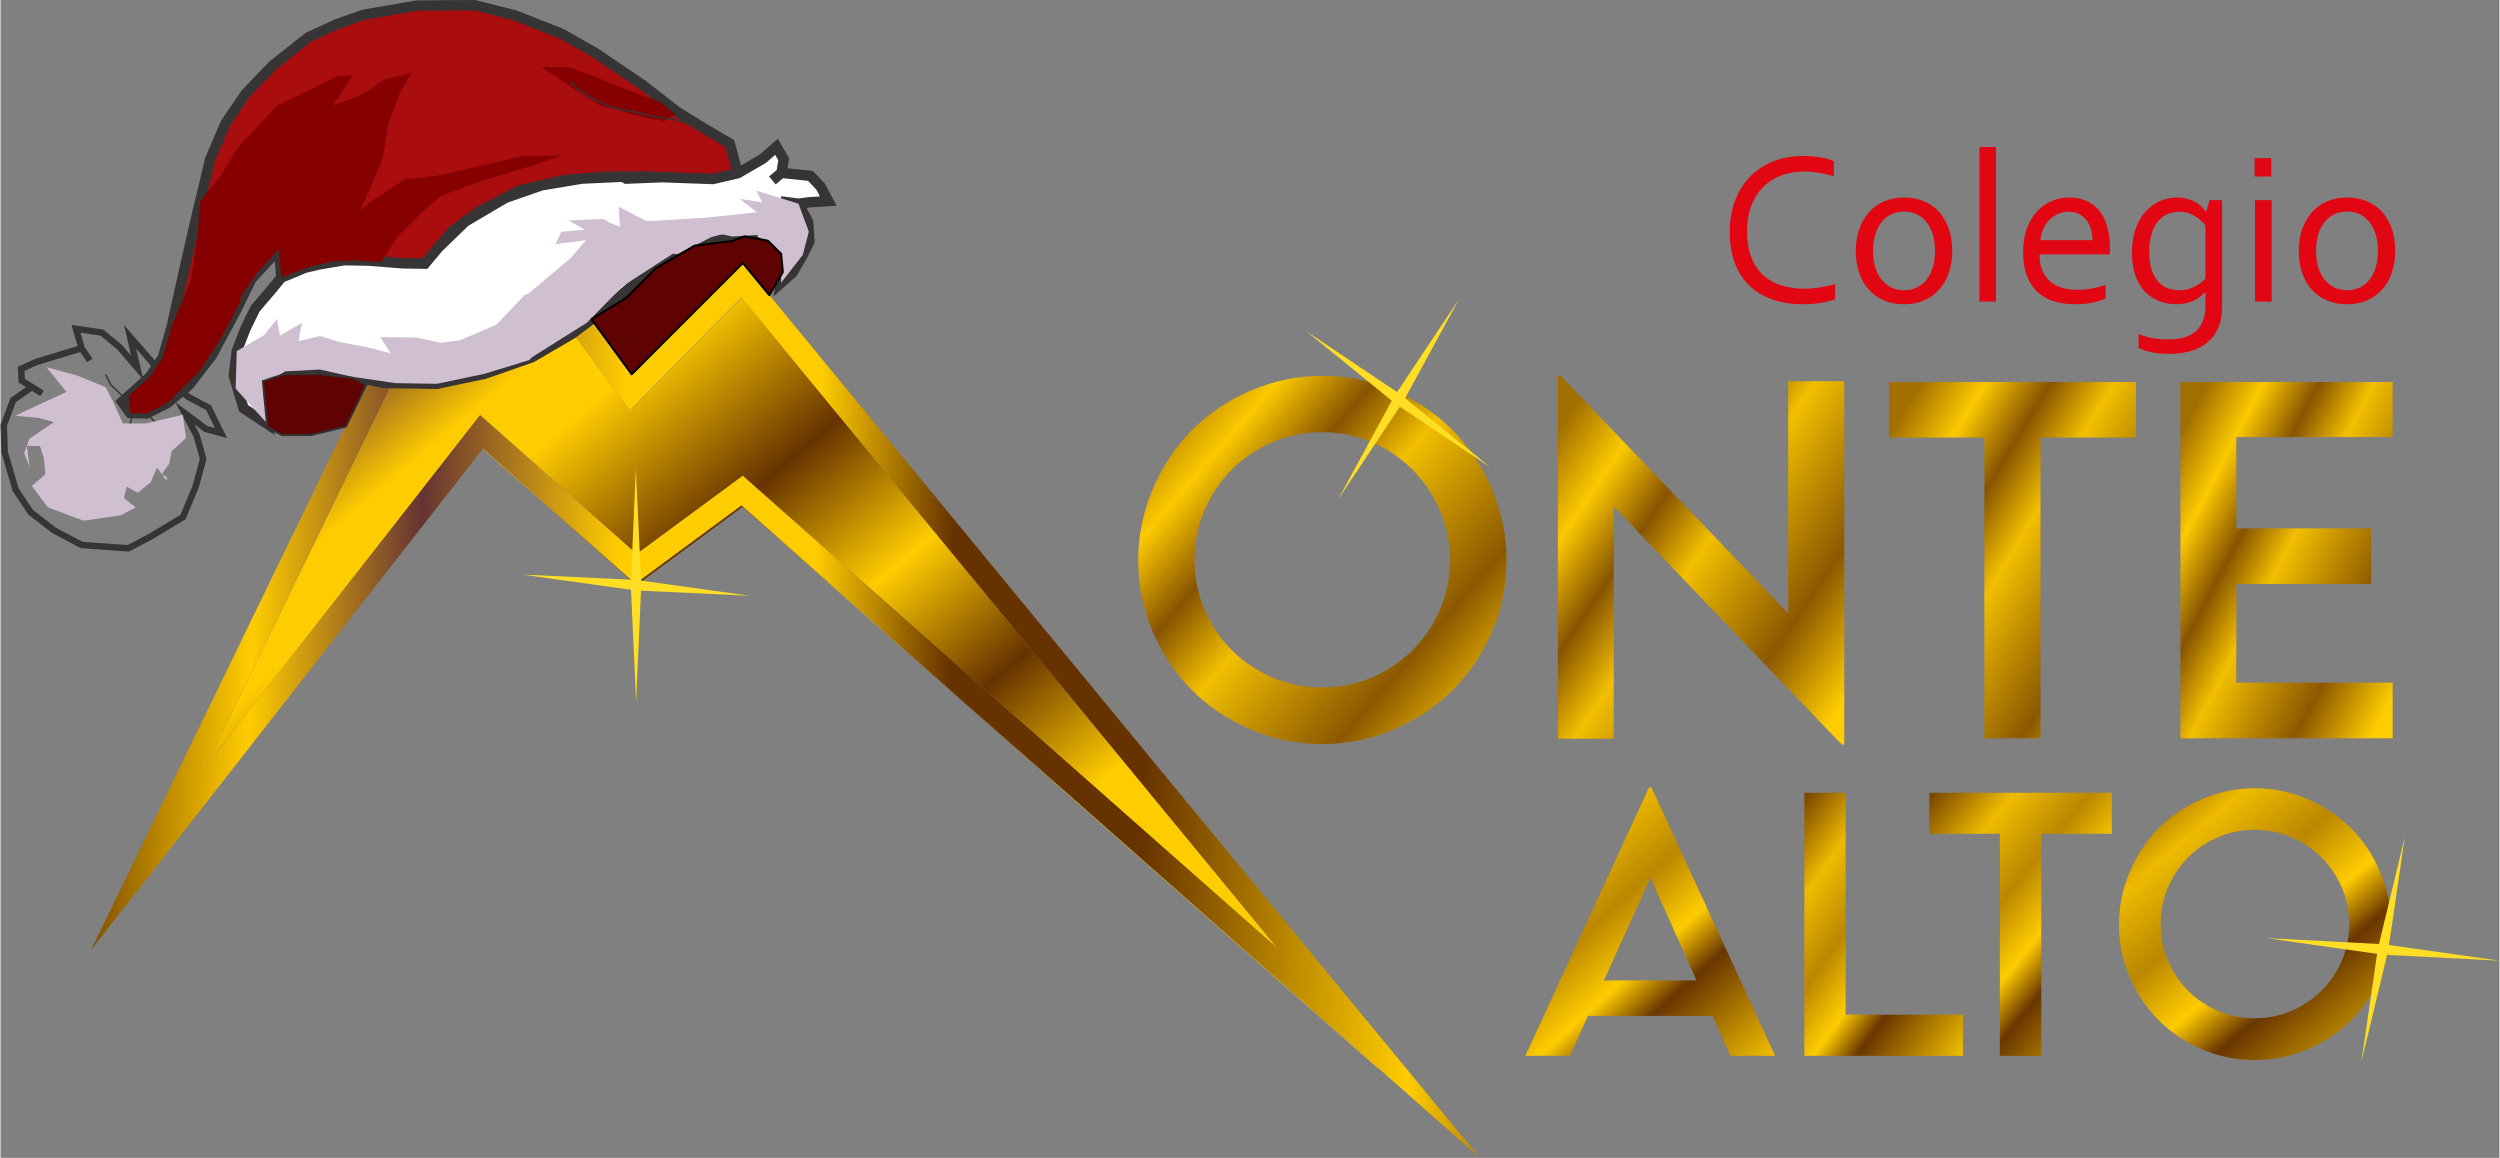 <?xml version="1.0" encoding="UTF-8"?>
<!DOCTYPE svg PUBLIC "-//W3C//DTD SVG 1.1//EN" "http://www.w3.org/Graphics/SVG/1.1/DTD/svg11.dtd">
<!-- Creator: CorelDRAW 2021 (64-Bit) -->
<svg xmlns="http://www.w3.org/2000/svg" xml:space="preserve" width="1235px" height="572px" version="1.1" style="shape-rendering:geometricPrecision; text-rendering:geometricPrecision; image-rendering:optimizeQuality; fill-rule:evenodd; clip-rule:evenodd"
viewBox="0 0 1279.438 592.837"
 xmlns:xlink="http://www.w3.org/1999/xlink"
 xmlns:xodm="http://www.corel.com/coreldraw/odm/2003">
 <rect x="0" y="0" width="1279.438" height="592.837" fill="#808080" stroke="none"/>
 <defs>
  <style type="text/css">
   <![CDATA[
    .str3 {stroke:#373435;stroke-width:3.314;stroke-miterlimit:22.926}
    .str0 {stroke:#FFDE23;stroke-width:4.143;stroke-miterlimit:22.926}
    .str2 {stroke:#373435;stroke-width:0.783;stroke-miterlimit:22.926}
    .str1 {stroke:#373435;stroke-width:5.303;stroke-miterlimit:22.926}
    .str5 {stroke:black;stroke-width:1.035;stroke-linecap:round;stroke-linejoin:round;stroke-miterlimit:22.926}
    .str4 {stroke:#333333;stroke-width:1.035;stroke-linecap:round;stroke-linejoin:round;stroke-miterlimit:22.926}
    .fil7 {fill:none}
    .fil12 {fill:#5E0202}
    .fil11 {fill:#5E0202}
    .fil9 {fill:#860000}
    .fil6 {fill:#A90D0D}
    .fil10 {fill:#D0BFD0}
    .fil5 {fill:#FFCC00}
    .fil8 {fill:white}
    .fil2 {fill:#E20613;fill-rule:nonzero}
    .fil3 {fill:url(#id0)}
    .fil1 {fill:url(#id1);fill-rule:nonzero}
    .fil0 {fill:url(#id2);fill-rule:nonzero}
    .fil4 {fill:url(#id3);fill-rule:nonzero}
   ]]>
  </style>
  <linearGradient id="id0" gradientUnits="userSpaceOnUse" x1="248.869" y1="118.305" x2="599.747" y2="533.801">
   <stop offset="0" style="stop-opacity:1; stop-color:#663333"/>
   <stop offset="0.122" style="stop-opacity:1; stop-color:#FFCC00"/>
   <stop offset="0.188" style="stop-opacity:1; stop-color:#FFCC00"/>
   <stop offset="0.349" style="stop-opacity:1; stop-color:#663300"/>
   <stop offset="0.49" style="stop-opacity:1; stop-color:#FFCC00"/>
   <stop offset="0.631" style="stop-opacity:1; stop-color:#663300"/>
   <stop offset="0.769" style="stop-opacity:1; stop-color:#FFCC00"/>
   <stop offset="0.859" style="stop-opacity:1; stop-color:#FFCC00"/>
   <stop offset="1" style="stop-opacity:1; stop-color:#FFCC00"/>
  </linearGradient>
  <linearGradient id="id1" gradientUnits="objectBoundingBox" x1="0.965%" y1="1.117%" x2="93.341%" y2="110.735%">
   <stop offset="0" style="stop-opacity:1; stop-color:#7A4700"/>
   <stop offset="0.2" style="stop-opacity:1; stop-color:#EEBB00"/>
   <stop offset="0.388" style="stop-opacity:1; stop-color:#BA8700"/>
   <stop offset="0.549" style="stop-opacity:1; stop-color:#FFCC00"/>
   <stop offset="0.671" style="stop-opacity:1; stop-color:#693600"/>
   <stop offset="1" style="stop-opacity:1; stop-color:#FFCC00"/>
  </linearGradient>
  <linearGradient id="id2" gradientUnits="objectBoundingBox" x1="2.766%" y1="11.687%" x2="96.129%" y2="92.752%">
   <stop offset="0" style="stop-opacity:1; stop-color:#A26F00"/>
   <stop offset="0.161" style="stop-opacity:1; stop-color:#FCC900"/>
   <stop offset="0.322" style="stop-opacity:1; stop-color:#875400"/>
   <stop offset="0.478" style="stop-opacity:1; stop-color:#F2BF00"/>
   <stop offset="0.612" style="stop-opacity:1; stop-color:#C39000"/>
   <stop offset="0.78" style="stop-opacity:1; stop-color:#8B5800"/>
   <stop offset="1" style="stop-opacity:1; stop-color:#FFCC00"/>
  </linearGradient>
  <linearGradient id="id3" gradientUnits="userSpaceOnUse" x1="26.408" y1="529.236" x2="805.955" y2="555.877">
   <stop offset="0" style="stop-opacity:1; stop-color:#663300"/>
   <stop offset="0.122" style="stop-opacity:1; stop-color:#FFCC00"/>
   <stop offset="0.231" style="stop-opacity:1; stop-color:#663333"/>
   <stop offset="0.361" style="stop-opacity:1; stop-color:#FFCC00"/>
   <stop offset="0.49" style="stop-opacity:1; stop-color:#FFCC00"/>
   <stop offset="0.58" style="stop-opacity:1; stop-color:#663300"/>
   <stop offset="0.71" style="stop-opacity:1; stop-color:#663300"/>
   <stop offset="0.89" style="stop-opacity:1; stop-color:#FFCC00"/>
   <stop offset="1" style="stop-opacity:1; stop-color:#663300"/>
  </linearGradient>
 </defs>
 <g id="Capa_x0020_1">
  <g id="_2314221493936">
   <path class="fil0" d="M713.219 373.494c-11.664,4.982 -23.869,7.454 -36.614,7.454 -12.746,0 -24.951,-2.472 -36.538,-7.454 -11.626,-4.983 -21.629,-11.664 -30.049,-20.084 -8.42,-8.42 -15.101,-18.423 -20.084,-30.01 -4.982,-11.549 -7.454,-23.676 -7.454,-36.344 0,-12.785 2.472,-24.989 7.454,-36.692 4.983,-11.664 11.664,-21.745 20.084,-30.204 8.42,-8.458 18.423,-15.178 30.088,-20.199 11.664,-5.021 23.869,-7.532 36.614,-7.532 12.746,0 24.912,2.511 36.538,7.532 11.625,5.021 21.667,11.741 30.126,20.199 8.419,8.459 15.178,18.54 20.161,30.204 5.021,11.703 7.531,23.907 7.531,36.692 0,12.668 -2.51,24.795 -7.531,36.344 -4.983,11.587 -11.742,21.59 -20.161,30.01 -8.459,8.42 -18.501,15.101 -30.165,20.084zm-69.328 -30.281c10.042,5.832 20.933,8.768 32.714,8.768 11.78,0 22.671,-2.936 32.752,-8.768 10.08,-5.832 18.037,-13.749 23.946,-23.753 5.87,-10.003 8.806,-20.895 8.806,-32.636 0,-11.857 -2.936,-22.826 -8.806,-32.868 -5.909,-10.081 -13.866,-18.037 -23.946,-23.908 -10.081,-5.832 -20.972,-8.768 -32.752,-8.768 -11.781,0 -22.672,2.936 -32.714,8.768 -10.004,5.871 -17.96,13.827 -23.792,23.908 -5.871,10.042 -8.768,21.011 -8.768,32.868 0,11.741 2.897,22.633 8.768,32.636 5.832,10.004 13.788,17.921 23.792,23.753z"/>
   <polygon id="_1" class="fil0" points="915.256,195.171 943.991,195.171 943.991,381.18 942.64,381.18 825.96,259.324 825.96,378.244 797.34,378.244 797.34,192.429 798.808,192.429 915.256,314.092 "/>
   <polygon id="_2" class="fil0" points="1093.347,195.596 1093.347,224.023 1044.45,224.023 1044.45,378.013 1015.714,378.013 1015.714,224.023 966.856,224.023 966.856,195.596 "/>
   <polygon id="_3" class="fil0" points="1224.742,223.791 1144.715,223.791 1144.715,270.525 1213.735,270.525 1213.735,299.029 1144.715,299.029 1144.715,349.509 1224.742,349.509 1224.742,378.013 1116.096,378.013 1116.096,195.596 1224.742,195.596 "/>
   <path class="fil1" d="M885.708 540.578l-9.182 -20.474 -63.762 0 -9.182 20.474 -22.898 0 63.334 -137.418 1.254 0 63.334 137.418 -22.898 0zm-64.76 -38.61l47.394 0 -23.64 -52.612 -23.754 52.612z"/>
   <polygon id="_1_0" class="fil1" points="944.679,519.534 1004.762,519.534 1004.762,540.578 923.549,540.578 923.549,405.897 944.679,405.897 "/>
   <polygon id="_2_1" class="fil1" points="1080.957,405.897 1080.957,426.885 1044.856,426.885 1044.856,540.578 1023.64,540.578 1023.64,426.885 987.567,426.885 987.567,405.897 "/>
   <path id="_3_2" class="fil1" d="M1181.162 537.242c-8.612,3.679 -17.623,5.504 -27.033,5.504 -9.41,0 -18.422,-1.825 -26.976,-5.504 -8.584,-3.678 -15.969,-8.612 -22.186,-14.828 -6.216,-6.217 -11.149,-13.602 -14.828,-22.157 -3.679,-8.526 -5.504,-17.48 -5.504,-26.834 0,-9.438 1.825,-18.45 5.504,-27.09 3.679,-8.612 8.612,-16.054 14.828,-22.299 6.217,-6.245 13.602,-11.207 22.214,-14.914 8.612,-3.707 17.623,-5.561 27.033,-5.561 9.411,0 18.393,1.854 26.977,5.561 8.583,3.707 15.997,8.669 22.242,14.914 6.217,6.245 11.207,13.687 14.885,22.299 3.707,8.64 5.561,17.652 5.561,27.09 0,9.354 -1.854,18.308 -5.561,26.834 -3.678,8.555 -8.668,15.94 -14.885,22.157 -6.245,6.216 -13.659,11.15 -22.271,14.828zm-51.186 -22.356c7.414,4.306 15.455,6.473 24.153,6.473 8.697,0 16.739,-2.167 24.181,-6.473 7.443,-4.306 13.318,-10.152 17.68,-17.538 4.335,-7.385 6.502,-15.427 6.502,-24.096 0,-8.754 -2.167,-16.853 -6.502,-24.267 -4.362,-7.442 -10.237,-13.317 -17.68,-17.651 -7.442,-4.306 -15.484,-6.473 -24.181,-6.473 -8.698,0 -16.739,2.167 -24.153,6.473 -7.386,4.334 -13.26,10.209 -17.566,17.651 -4.334,7.414 -6.473,15.513 -6.473,24.267 0,8.669 2.139,16.711 6.473,24.096 4.306,7.386 10.18,13.232 17.566,17.538z"/>
   <path class="fil2" d="M923.461 87.802c-4.106,0 -7.931,0.653 -11.496,1.941 -3.564,1.288 -6.662,3.228 -9.294,5.785 -2.613,2.576 -4.684,5.767 -6.196,9.574 -1.511,3.807 -2.276,8.249 -2.276,13.306 0,5.039 0.709,9.387 2.108,13.102 1.4,3.694 3.397,6.755 5.972,9.181 2.595,2.426 5.693,4.218 9.331,5.375 3.64,1.176 7.689,1.754 12.15,1.754 1.231,0 2.519,-0.056 3.882,-0.187 1.362,-0.112 2.743,-0.298 4.124,-0.522 1.381,-0.224 2.724,-0.485 4.05,-0.784 1.306,-0.299 2.482,-0.616 3.508,-0.97l0 7.801c-2.146,0.839 -4.647,1.474 -7.484,1.94 -2.855,0.448 -5.766,0.673 -8.752,0.673 -6.084,0 -11.496,-0.841 -16.199,-2.539 -4.703,-1.698 -8.641,-4.143 -11.832,-7.315 -3.191,-3.173 -5.599,-7.036 -7.241,-11.608 -1.642,-4.591 -2.463,-9.779 -2.463,-15.565 0,-5.692 0.858,-10.917 2.594,-15.695 1.735,-4.777 4.236,-8.883 7.502,-12.317 3.266,-3.415 7.222,-6.102 11.869,-8.006 4.666,-1.922 9.891,-2.874 15.677,-2.874 1.53,0 3.06,0.056 4.553,0.187 1.493,0.13 2.93,0.317 4.292,0.541 1.363,0.242 2.632,0.522 3.808,0.84 1.157,0.336 2.164,0.671 3.004,1.026l0 7.819c-2.221,-0.69 -4.647,-1.287 -7.259,-1.754 -2.632,-0.466 -5.263,-0.709 -7.932,-0.709z"/>
   <path id="_1_3" class="fil2" d="M990.422 128.505c0,-3.21 -0.392,-6.065 -1.176,-8.566 -0.784,-2.501 -1.885,-4.629 -3.285,-6.364 -1.418,-1.736 -3.079,-3.042 -5.02,-3.938 -1.94,-0.896 -4.068,-1.344 -6.364,-1.344 -2.295,0 -4.423,0.448 -6.363,1.344 -1.941,0.896 -3.602,2.202 -5.021,3.938 -1.399,1.735 -2.5,3.863 -3.284,6.364 -0.784,2.501 -1.176,5.356 -1.176,8.566 0,3.172 0.392,6.009 1.176,8.51 0.784,2.5 1.885,4.609 3.322,6.326 1.418,1.717 3.098,3.024 5.039,3.919 1.94,0.896 4.068,1.344 6.363,1.344 2.296,0 4.405,-0.448 6.327,-1.344 1.922,-0.895 3.583,-2.202 5.001,-3.919 1.4,-1.717 2.501,-3.826 3.285,-6.326 0.784,-2.501 1.176,-5.338 1.176,-8.51zm8.846 0c0,4.087 -0.579,7.801 -1.755,11.141 -1.157,3.359 -2.818,6.233 -4.945,8.604 -2.146,2.388 -4.722,4.236 -7.745,5.561 -3.042,1.306 -6.439,1.96 -10.19,1.96 -3.863,0 -7.334,-0.654 -10.376,-1.96 -3.042,-1.325 -5.636,-3.173 -7.782,-5.561 -2.128,-2.371 -3.751,-5.245 -4.889,-8.604 -1.139,-3.34 -1.699,-7.054 -1.699,-11.141 0,-4.125 0.579,-7.857 1.755,-11.198 1.156,-3.359 2.818,-6.233 4.945,-8.64 2.146,-2.408 4.74,-4.255 7.782,-5.58 3.042,-1.307 6.457,-1.96 10.208,-1.96 3.826,0 7.279,0.653 10.34,1.96 3.079,1.325 5.673,3.172 7.782,5.58 2.108,2.407 3.732,5.281 4.87,8.64 1.139,3.341 1.699,7.073 1.699,11.198z"/>
   <polygon id="_2_4" class="fil2" points="1013.171,154.427 1013.171,75.261 1021.681,75.261 1021.681,154.427 "/>
   <path id="_3_5" class="fil2" d="M1058.8 108.405c-1.978,0 -3.788,0.392 -5.486,1.157 -1.68,0.766 -3.154,1.792 -4.404,3.117 -1.251,1.306 -2.278,2.855 -3.061,4.628 -0.766,1.755 -1.251,3.64 -1.437,5.655l26.649 0c0,-2.053 -0.261,-3.957 -0.802,-5.711 -0.541,-1.773 -1.325,-3.322 -2.37,-4.628 -1.026,-1.325 -2.295,-2.351 -3.826,-3.098 -1.511,-0.746 -3.266,-1.12 -5.263,-1.12zm4.423 39.975c2.8,0 5.357,-0.224 7.671,-0.672 2.314,-0.448 4.628,-1.082 6.924,-1.903l0 7.017c-1.867,0.914 -4.162,1.623 -6.887,2.164 -2.743,0.523 -5.673,0.785 -8.809,0.785 -3.713,0 -7.203,-0.467 -10.469,-1.419 -3.266,-0.952 -6.084,-2.482 -8.473,-4.591 -2.37,-2.109 -4.236,-4.871 -5.599,-8.286 -1.344,-3.397 -2.015,-7.502 -2.015,-12.317 0,-4.74 0.653,-8.846 1.959,-12.317 1.325,-3.49 3.061,-6.383 5.245,-8.716 2.183,-2.332 4.703,-4.087 7.539,-5.244 2.837,-1.175 5.804,-1.754 8.902,-1.754 2.911,0 5.636,0.485 8.156,1.456 2.538,0.97 4.74,2.482 6.587,4.572 1.866,2.071 3.322,4.759 4.404,8.043 1.064,3.285 1.605,7.223 1.605,11.814 0,0.429 0,0.802 0,1.119 0,0.318 -0.018,1.008 -0.056,2.109l-35.925 0c0,3.303 0.486,6.103 1.493,8.417 1.008,2.295 2.371,4.18 4.106,5.617 1.736,1.419 3.751,2.464 6.084,3.117 2.333,0.653 4.852,0.989 7.558,0.989z"/>
   <path id="_4" class="fil2" d="M1100.119 128.803c0,4.087 0.485,7.428 1.474,10.003 0.989,2.594 2.24,4.61 3.77,6.047 1.512,1.437 3.154,2.426 4.945,2.948 1.792,0.542 3.491,0.803 5.096,0.803 2.631,0 5.113,-0.541 7.408,-1.605 2.296,-1.064 4.33,-2.52 6.084,-4.348l0 -27.173c-0.466,-0.653 -1.138,-1.399 -1.978,-2.22 -0.84,-0.84 -1.81,-1.605 -2.93,-2.315 -1.12,-0.709 -2.389,-1.306 -3.807,-1.81 -1.418,-0.485 -2.986,-0.728 -4.665,-0.728 -2.52,0 -4.741,0.504 -6.663,1.512 -1.904,0.989 -3.509,2.389 -4.815,4.18 -1.288,1.792 -2.277,3.92 -2.93,6.42 -0.653,2.501 -0.989,5.263 -0.989,8.286zm14.333 -27.676c2.258,0.037 4.236,0.317 5.916,0.877 1.679,0.541 3.116,1.213 4.329,2.034 1.195,0.821 2.165,1.624 2.874,2.426 0.709,0.803 1.195,1.437 1.456,1.904l0.224 0 1.754 -5.897 6.401 0 0 54.998c0,4.012 -0.653,7.502 -1.978,10.469 -1.306,2.968 -3.154,5.431 -5.524,7.409 -2.389,1.96 -5.244,3.434 -8.585,4.386 -3.34,0.97 -7.035,1.455 -11.104,1.455 -3.434,0 -6.494,-0.298 -9.2,-0.895 -2.706,-0.598 -4.815,-1.325 -6.345,-2.146l0 -7.148c1.231,0.504 2.444,0.933 3.601,1.269 1.176,0.336 2.371,0.616 3.621,0.858 1.232,0.224 2.5,0.411 3.807,0.504 1.288,0.112 2.725,0.168 4.292,0.168 6.103,0 10.787,-1.418 14.034,-4.255 3.248,-2.855 4.871,-7.185 4.871,-13.008l0 -6.942 -0.168 0c-1.866,2.034 -4.012,3.583 -6.494,4.629 -2.464,1.026 -5.281,1.549 -8.454,1.549 -1.456,0 -3.023,-0.168 -4.703,-0.486 -1.68,-0.336 -3.36,-0.896 -5.039,-1.68 -1.68,-0.783 -3.285,-1.81 -4.834,-3.116 -1.53,-1.288 -2.874,-2.912 -4.049,-4.852 -1.157,-1.96 -2.109,-4.255 -2.818,-6.924 -0.709,-2.65 -1.064,-5.729 -1.064,-9.219 0,-4.853 0.653,-9.052 1.978,-12.597 1.307,-3.565 3.042,-6.495 5.207,-8.828 2.146,-2.332 4.61,-4.068 7.39,-5.225 2.781,-1.138 5.636,-1.717 8.604,-1.717z"/>
   <path id="_5" class="fil2" d="M1154.296 154.427l0 -51.956 8.51 0 0 51.956 -8.51 0zm-0.224 -64.049l0 -9.406 8.51 0 0 9.406 -8.51 0z"/>
   <path id="_6" class="fil2" d="M1217.225 128.505c0,-3.21 -0.392,-6.065 -1.176,-8.566 -0.783,-2.501 -1.884,-4.629 -3.284,-6.364 -1.418,-1.736 -3.079,-3.042 -5.02,-3.938 -1.941,-0.896 -4.069,-1.344 -6.364,-1.344 -2.296,0 -4.423,0.448 -6.364,1.344 -1.941,0.896 -3.602,2.202 -5.02,3.938 -1.4,1.735 -2.501,3.863 -3.285,6.364 -0.784,2.501 -1.175,5.356 -1.175,8.566 0,3.172 0.391,6.009 1.175,8.51 0.784,2.5 1.885,4.609 3.322,6.326 1.419,1.717 3.098,3.024 5.039,3.919 1.941,0.896 4.068,1.344 6.364,1.344 2.295,0 4.404,-0.448 6.327,-1.344 1.922,-0.895 3.583,-2.202 5.001,-3.919 1.4,-1.717 2.501,-3.826 3.284,-6.326 0.784,-2.501 1.176,-5.338 1.176,-8.51zm8.846 0c0,4.087 -0.579,7.801 -1.754,11.141 -1.157,3.359 -2.818,6.233 -4.946,8.604 -2.146,2.388 -4.721,4.236 -7.745,5.561 -3.042,1.306 -6.438,1.96 -10.189,1.96 -3.863,0 -7.334,-0.654 -10.376,-1.96 -3.042,-1.325 -5.636,-3.173 -7.783,-5.561 -2.127,-2.371 -3.751,-5.245 -4.889,-8.604 -1.139,-3.34 -1.699,-7.054 -1.699,-11.141 0,-4.125 0.579,-7.857 1.755,-11.198 1.157,-3.359 2.818,-6.233 4.945,-8.64 2.147,-2.408 4.741,-4.255 7.783,-5.58 3.042,-1.307 6.457,-1.96 10.208,-1.96 3.826,0 7.278,0.653 10.339,1.96 3.079,1.325 5.673,3.172 7.782,5.58 2.109,2.407 3.733,5.281 4.871,8.64 1.138,3.341 1.698,7.073 1.698,11.198z"/>
   <g>
    <path class="fil3" d="M322.996 209.307l0.103 0.14 56.297 -57.108 274.59 333.4 -273.985 -242.13 -54.329 40.081 -80.15 -71.139 -140.127 179.221 139.463 -287.096 77.349 105.432 0.789 -0.801zm381.903 337.113l1.036 1.258 -326.029 -288.123 -54.338 40.087 -78.642 -69.801 0.151 -0.193 77.926 69.166 54.346 -40.094 325.55 287.7z"/>
    <path class="fil4" d="M70.575 436.512l172.227 -354.542 80.727 110.037 56.535 -57.349 377.359 458.179 -378.074 -334.117 -54.346 40.094 -77.926 -69.166 -200.721 256.721 24.219 -49.857zm174.283 -331.836l-139.463 287.096 140.127 -179.221 80.15 71.139 54.329 -40.081 273.985 242.13 -274.699 -333.533 -57.08 57.902 -77.349 -105.432z"/>
   </g>
   <polygon class="fil5 str0" points="242.865,104.573 254.74,70.999 245.825,105.839 278.018,120.803 244.834,108.933 232.96,142.507 241.875,107.666 209.681,92.703 "/>
   <polygon class="fil5 str0" points="324.787,298.953 325.346,286.054 325.948,299.078 338.696,300.854 325.933,300.256 325.374,313.155 324.772,300.131 312.024,298.355 "/>
   <polygon class="fil5 str0" points="715.597,203.631 722.752,192.884 716.525,204.339 726.513,212.457 715.902,205.339 708.747,216.085 714.974,204.631 704.987,196.512 "/>
   <polygon class="fil5 str0" points="1220.551,485.593 1233.334,487.41 1220.313,486.735 1217.3,499.249 1219.142,486.605 1206.36,484.788 1219.381,485.462 1222.394,472.949 "/>
   <g>
    <polygon class="fil6 str1" points="62.24,205.727 76.518,192.925 83.12,183.03 87.713,166.92 93.943,138.731 99.734,113.43 107.337,81.579 115.258,63.021 125.627,47.79 139.535,33.405 157.386,19.212 171.964,12.467 185.855,7.554 213.162,2.85 242.636,2.654 263.341,7.846 287.269,17.299 304.613,27.174 329.088,43.739 346.114,57.031 358.492,64.724 373.353,73.508 377.457,88.702 364.78,91.661 347.948,91.134 329.937,90.326 307.172,90.627 288.069,92.302 265.885,97.48 244.53,108.592 231.22,118.383 217.277,135.004 206.097,134.829 194.793,134.126 181.659,132.737 170.197,133.741 155.936,137.07 143.753,142.142 142.537,127.388 128.347,142.953 120.056,159.927 107.997,182.236 96.449,197.185 85.252,206.482 74.777,211.712 66.361,211.449 "/>
    <line class="fil7 str2" x1="62.24" y1="205.727" x2="65.69" y2= "202.634" />
    <polyline class="fil7 str3" points="142.537,127.388 151.452,112.498 159.066,100.974 166.478,89.775 173.001,80.734 181.31,70.996 188.95,61.972 "/>
    <polyline class="fil7 str3" points="142.537,127.388 150.167,114.645 156.851,104.328 153.925,93.263 154.901,85.516 159.918,75.989 164.548,65.998 "/>
    <polygon class="fil8 str1" points="136.92,217.261 124.418,209.039 119.417,192.384 120.93,179.777 125.453,168.139 130.347,158.086 138.656,148.349 143.753,142.142 155.936,137.07 163.066,135.406 175.928,133.239 188.226,133.432 206.097,134.829 211.687,134.917 217.277,135.004 224.248,126.694 237.875,113.487 258.412,101.369 276.977,94.891 297.62,91.465 318.555,90.477 320.315,91.462 338.943,90.731 364.78,91.661 377.457,88.702 390.336,81.244 397.273,75.169 400.987,81.542 399.827,88.497 395.161,92.371 399.827,88.497 414.669,90.045 419.846,95.52 423.808,102.949 413.931,103.584 408.526,104.289 399.335,103.093 408.526,104.289 413.509,113.708 414.144,123.586 410.747,130.505 405.606,139.502 399.603,144.803 401.485,133.781 398.457,125.576 387.347,120.929 374.582,121.124 358.489,123.767 342.169,132.589 325.004,144.951 307.803,159.548 292.628,170.888 272.047,182.933 247.839,191.368 223.419,196.512 196.587,196.092 175.599,192.079 159.084,188.137 145.633,190.163 136.989,196.08 134.647,202.753 "/>
    <polygon class="fil7 str3" points="79.819,187.978 66.314,172.477 70.013,188.323 60.838,177.654 51.876,170.278 38.618,168.36 41.489,178.272 45.733,184.522 41.489,178.272 18.091,185.405 10.537,188.839 10.838,194.896 21.261,201.374 16.05,198.135 6.472,204.827 1.667,217.644 2.108,231.465 7.726,250.761 15.439,262.328 27.659,271.729 41.621,279.052 65.408,280.74 76.817,274.735 93.418,264.733 99.844,249.309 103.751,235.03 100.387,223.005 94.382,211.597 105.176,219.659 112.905,221.754 106.531,208.761 96.353,203.339 87.514,196.491 "/>
    <polyline class="fil7 str2" points="63.965,204.181 56.458,197.058 53.843,191.821 "/>
    <polyline class="fil7 str2" points="67.821,211.495 65.924,218.52 63.01,223.934 60.862,226.663 "/>
    <polyline class="fil7 str2" points="74.777,211.712 81.126,218.034 85.529,222.576 86.048,227.189 "/>
    <path class="fil9" d="M194.793 134.126l8.763 -13.175 12.165 -12.308 9.736 -8.4 20.511 -7.572 25.511 -7.626 16.004 -5.407 -20.001 0.213 -22.712 5.302 -19.543 4.562 -18.324 2.041 -17.944 11.995 -4.666 3.874 11.196 -26.006 3.326 -19.157 5.896 -15.3 5.545 -9.649 -14.26 3.329 -7.588 5.67 -5.969 3.064 -12.306 4.544 10.245 -15.759 -8.169 0.793 -11.004 5.353 -19.489 9.563 -19.665 20.742 -9.717 15.635 -10.109 12.55 -1.28 17.4 -3.519 23.1 -9.713 23.423 -4.593 16.11 -6.602 9.895 -7.139 6.401 -3.689 3.308 0.671 8.815 8.416 0.263 10.475 -5.23 16.971 -16.771 11.804 -18.63 8.847 -16.921c0.071,-1.729 -0.25,-1.8 0.346,-2.76l8.042 -11.644 8.017 -8.795 3.258 -3.573 1.216 14.754 6.092 -2.536 9.656 -3.368 10.696 -2.497 11.881 -0.405 12.715 0.79z"/>
    <path class="fil10" d="M136.92 217.261l-15.003 -16.549 -1.545 -1.863 0.558 -19.072 14.211 -8.325 6.444 -8.187 1.444 8.574 11.285 -6.533 -1.724 9.314 11.091 -2.589 10.213 3.186 14.56 2.727 11.269 2.939 -5.265 -8.239 18.416 0.157 12.325 2.693 9.754 -1.163 17.218 -7.361 1.99 -1.022 14.312 -15.037 1.585 -0.37 21.865 -18.471 7.905 -9.086 -15.687 1.991 2.993 -6.268 11.989 -1.128 -8.345 -4.735 17.641 -0.777c1.191,0.566 2.017,0.686 2.606,1.62l6.145 2.464 -0.758 -10.405 13.963 7.323 1.708 0.158 29.103 -1.781 26.093 -2.749 -8.84 -6.848 11.55 1.759 -3.064 -5.968 21.601 6.649 5.301 14.358 -3.08 11.858 -11.144 14.298 0.368 -15.124 -12.624 -8.75 0.408 -0.647 -13.173 0.842c-6.612,-1.573 -4.289,-1.222 -10.525,0.234l-17.451 8.833 -2.286 -0.327 -25.651 16.57 -18.453 18.784 -28.169 17.715 -1.334 1.43 -22.874 7.005 -24.42 5.144 -21.172 -0.331 -22.315 -3.273 -16.361 -3.7 -17.938 0.955 -8.644 5.917 -2.342 6.673 2.273 14.508z"/>
    <polygon class="fil7 str2" points="136.92,217.261 136.561,214.967 "/>
    <polygon class="fil9" points="336.982,51.831 320.436,45.955 305.012,39.53 291.014,34.443 277.07,34.357 292.593,44.79 306.987,53.962 329.291,60.034 339.785,62.041 345.496,58.477 336.982,51.831 336.982,51.831 "/>
    <polyline class="fil7 str2" points="360.399,65.851 346.179,61.474 334.629,59.715 325.191,57.462 313.517,55.174 301.694,49.858 295.057,45.282 291.367,41.408 "/>
    <polygon class="fil10" points="53.805,198.227 39.033,192.207 23.574,188.018 33.769,200.676 14.156,209.71 7.66,212.897 19.615,214.006 27.344,216.1 14.845,224.587 12.099,231.913 14.881,239.06 13.472,228.25 20.18,228.355 22.188,234.57 22.981,242.739 16.044,248.814 24.162,259.73 42.473,266.595 61.33,263.863 69.287,259.778 63.178,255.078 64.586,249.18 70.326,252.295 76.857,246.872 80.131,239.423 79.62,230.075 80.131,239.423 85.027,246.079 85.185,244.371 82.579,242.751 86.346,237.416 87.631,230.99 94.972,224.263 93.316,212.397 87.506,213.753 74.302,216.835 62.593,216.783 57.891,206.185 "/>
   </g>
   <polygon class="fil11 str4" points="176.85,218.432 158.795,222.758 154.221,222.758 144.004,222.758 136.587,218.639 134.315,195.117 145.301,191.541 163.239,191.541 171.419,192.436 180.427,193.458 187.273,196.976 "/>
   <polygon class="fil12 str5" points="393.611,151.106 380.064,134.658 323.123,191.6 302.58,163.452 320.41,152.455 335.407,137.459 355.331,125.775 374.582,123.434 380.965,121.028 392.902,123.253 399.649,130 400.544,139.292 "/>
  </g>
 </g>
</svg>
